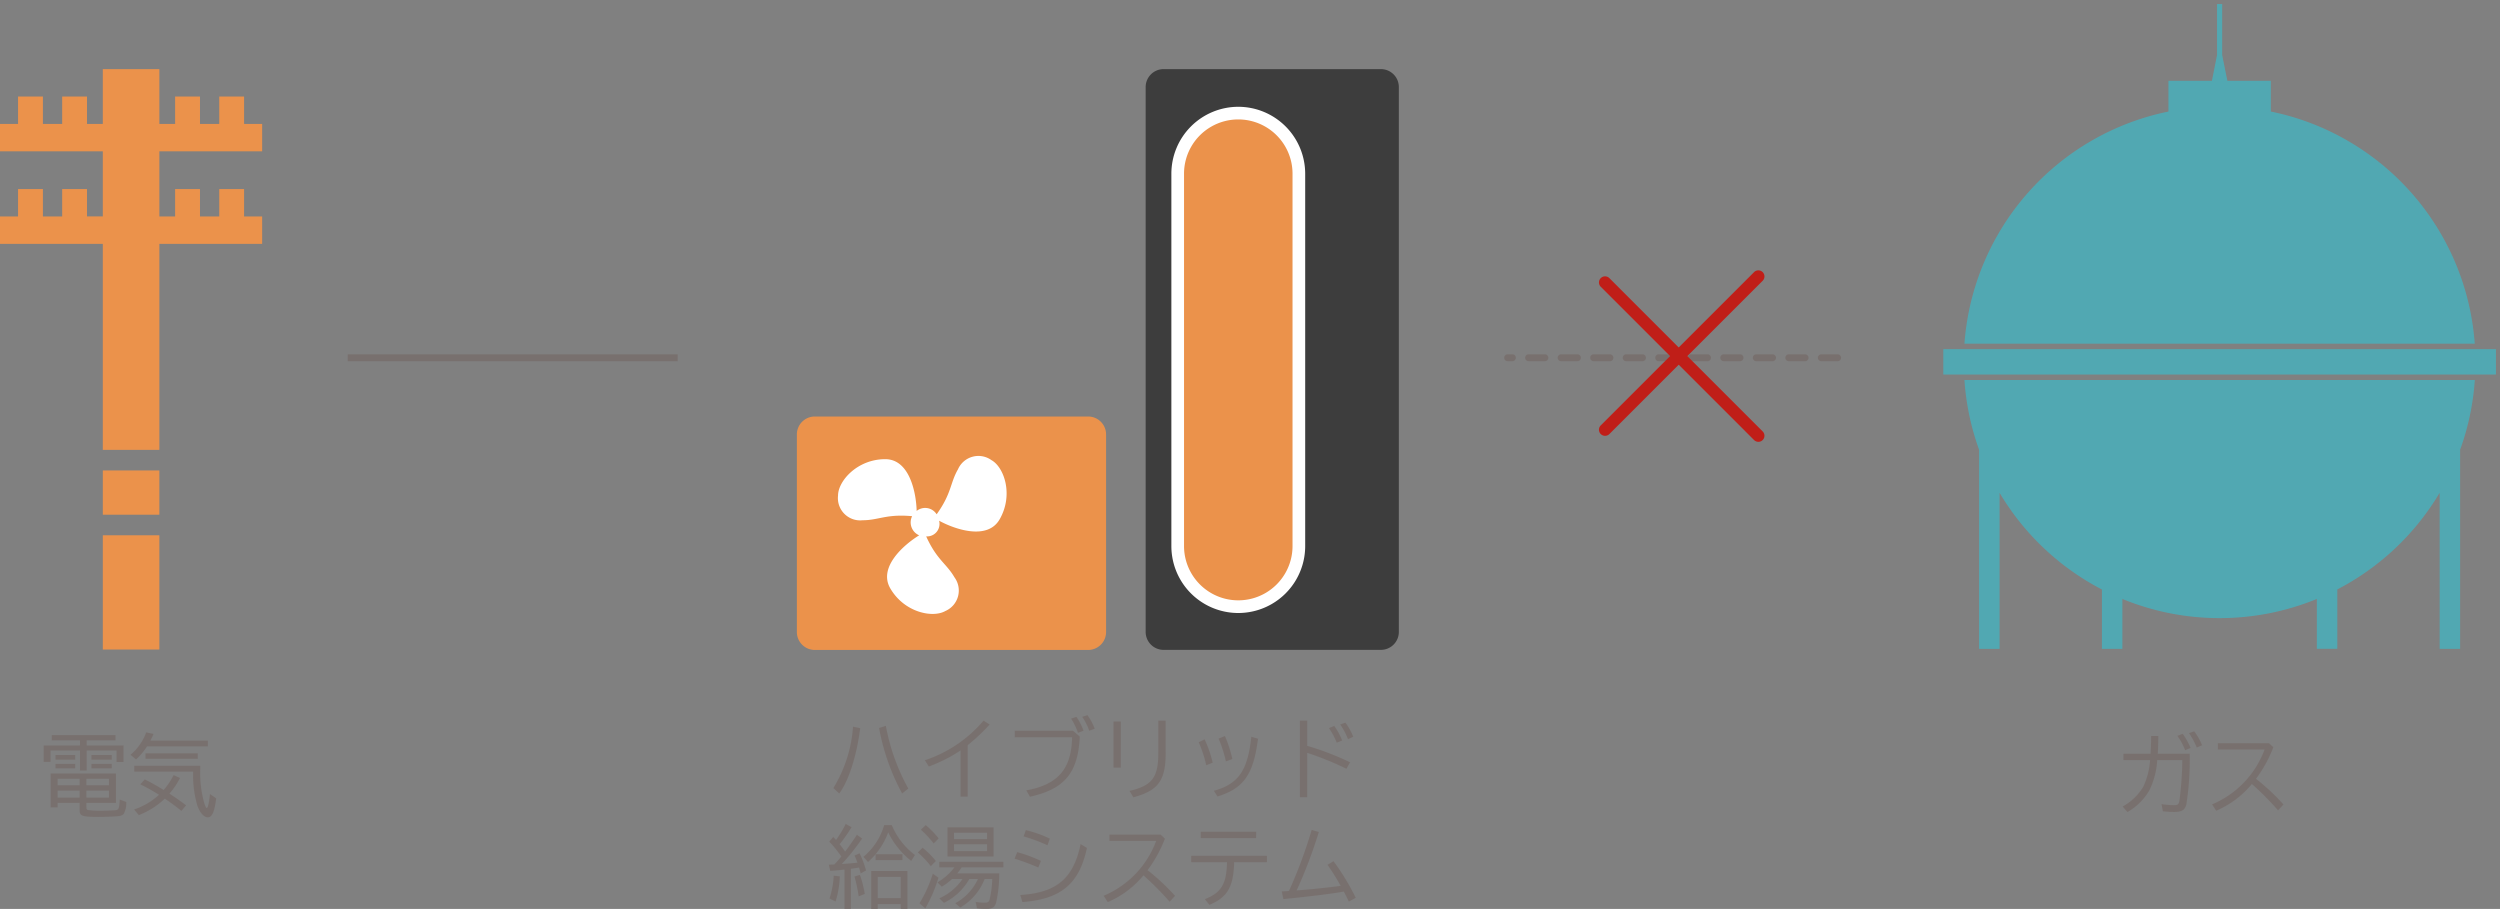 <svg xmlns="http://www.w3.org/2000/svg" width="307.467" height="111.787" viewBox="0 0 307.467 111.787"><rect x="0" y="0" width="307.467" height="111.787" fill="#808080" stroke="none"/><g transform="translate(-2389.518 11599.777)"><path d="M1.155-6.8v.781H4.433a9.23,9.23,0,0,1-.825,3.256A6.763,6.763,0,0,1,1.056-.308L1.65.374A7.389,7.389,0,0,0,4.345-2.3a9.894,9.894,0,0,0,.968-3.718h3.08a40.655,40.655,0,0,1-.352,4.994c-.088.462-.2.55-.682.55A9.886,9.886,0,0,1,5.841-.605l.165.88A11.939,11.939,0,0,0,7.359.363c.957,0,1.331-.22,1.529-.891A35.4,35.4,0,0,0,9.3-6.8H5.379c.044-.8.066-1.54.066-2.178h-.88c-.011.891-.033,1.584-.077,2.178Zm8.261-.715a9.451,9.451,0,0,0-.968-1.738L7.788-9a8.045,8.045,0,0,1,.957,1.771Zm1.408-.33a7.5,7.5,0,0,0-.968-1.716l-.638.231a9.036,9.036,0,0,1,.957,1.771ZM12.771-8.1v.781h5.742A11.7,11.7,0,0,1,12.056-.572l.506.781A11.587,11.587,0,0,0,16.951-3.08,35.833,35.833,0,0,1,20.174.165l.66-.726a26.734,26.734,0,0,0-3.377-3.157A15.976,15.976,0,0,0,19.591-7.6l-.539-.5Z" transform="translate(2649.518 -11500.277)" fill="#78706e"/><path d="M5.049-7.821H.583V-5.8H1.43v-1.4H5.049v2.453h.825V-7.194H9.548v1.408h.858V-7.821H5.874v-.627H9.416V-9.1H1.584v.649H5.049ZM5.841-.759h3.63V-4.367H1.441V-.2H2.3V-.759H5.005V.077c0,.792.253.891,2.354.891.858,0,2.035-.044,2.453-.1a.909.909,0,0,0,.627-.286,2.773,2.773,0,0,0,.3-1.452l-.8-.3C9.889-.132,9.823.066,9.5.132,9.328.165,8.327.209,7.59.209a11.2,11.2,0,0,1-1.5-.077C5.9.1,5.841.022,5.841-.22ZM5.005-3.718v.792H2.3v-.792Zm.836,0H8.613v.792H5.841ZM5.005-2.266v.858H2.3v-.858Zm.836,0H8.613v.858H5.841Zm-3.8-4.378v.572h2.42v-.572Zm0,1.089v.55h2.42v-.55ZM6.457-6.644v.572h2.5v-.572Zm0,1.089v.55h2.5v-.55Zm7.249-2.86a6.485,6.485,0,0,0,.385-.825l-.9-.187a6.352,6.352,0,0,1-1.925,2.75l.671.583A7.547,7.547,0,0,0,13.288-7.7h7.491v-.715Zm6.138,3.1H11.726V-4.6h7.238v.1A13.3,13.3,0,0,0,19.481-.44c.3.88.814,1.463,1.276,1.463.539,0,.836-.66,1.045-2.343l-.77-.528c-.088.979-.253,1.727-.385,1.727-.055,0-.165-.187-.275-.473a13.685,13.685,0,0,1-.528-4.4ZM12.287.748a9.684,9.684,0,0,0,3.19-2.024A24.45,24.45,0,0,1,17.523.231L18.1-.451c-.693-.528-.979-.737-2.046-1.441a9.707,9.707,0,0,0,1.3-1.925l-.792-.352a8.674,8.674,0,0,1-1.221,1.826c-.9-.55-1.5-.891-2.321-1.3l-.55.605a24.989,24.989,0,0,1,2.3,1.287A8.443,8.443,0,0,1,11.7.055Zm.825-7.6v.671h6.424v-.671Z" transform="translate(2394.305 -11500.277)" fill="#78706e"/><g transform="translate(2352.518 -12544.277)"><g transform="translate(37 953)"><path d="M19.6,23.7H32.242V20.333H30.02V16.962H26.965v3.371H24.594V16.962H21.538v3.371H19.6V13.59H12.643v6.743H10.7V16.962H7.648v3.371H5.277V16.962H2.221v3.371H0V23.7H12.643v8.008H10.7V28.341H7.648v3.371H5.277V28.341H2.221v3.371H0v3.373H12.643V60.419H19.6V35.085H32.242V31.712H30.02V28.341H26.965v3.371H24.594V28.341H21.538v3.371H19.6Z" transform="translate(0 -13.59)" fill="#eb924b"/><rect width="6.955" height="5.444" transform="translate(12.644 49.358)" fill="#eb924b"/><rect width="6.955" height="14.051" transform="translate(12.644 57.333)" fill="#eb924b"/></g><g transform="translate(135 953)"><path d="M537.83,72.135H504.2A2.208,2.208,0,0,0,502,74.34v24.3a2.208,2.208,0,0,0,2.205,2.206H537.83a2.208,2.208,0,0,0,2.2-2.206V74.34a2.208,2.208,0,0,0-2.2-2.205" transform="translate(-501.996 -29.41)" fill="#eb924b"/><path d="M589.785,13.526H563.047a2.207,2.207,0,0,0-2.2,2.205v67.02a2.206,2.206,0,0,0,2.2,2.2h26.738a2.207,2.207,0,0,0,2.2-2.2V15.731a2.208,2.208,0,0,0-2.2-2.205" transform="translate(-517.946 -13.526)" fill="#3d3d3d"/><path d="M527.842,79.331a2.745,2.745,0,0,0-4.142,1.108c-.987,1.711-.765,2.941-2.625,5.534a1.667,1.667,0,0,0-2.459-.413c-.048-2.113-.816-6.367-3.864-6.367-3.438,0-5.805,2.683-5.805,4.484a2.741,2.741,0,0,0,3.027,3.029c1.968,0,2.925-.8,6.084-.5a1.73,1.73,0,0,0,.868,2.353c-1.813,1.108-5.074,3.89-3.558,6.515,1.721,2.979,5.227,3.688,6.787,2.79a2.744,2.744,0,0,0,1.111-4.14c-.988-1.707-2.163-2.131-3.477-5.033a1.536,1.536,0,0,0,1.586-1.93c1.854,1.018,5.918,2.475,7.441-.16,1.725-2.981.584-6.372-.973-7.274" transform="translate(-503.88 -31.221)" fill="#fff"/><path d="M574.339,19.882a8.238,8.238,0,0,0-8.23,8.228v45.8a8.229,8.229,0,0,0,16.458,0V28.11a8.237,8.237,0,0,0-8.228-8.228" transform="translate(-520.046 -15.248)" fill="#fff"/><path d="M581.589,74.489a6.672,6.672,0,0,1-13.344,0v-45.8a6.672,6.672,0,0,1,13.344,0Z" transform="translate(-520.625 -15.828)" fill="#eb924b"/></g><path d="M63.562,79.3H61.044V60.111A31.541,31.541,0,0,1,48.459,71.993v7.3H45.941V73.163a31.5,31.5,0,0,1-23.917,0V79.3H19.509v-7.3A31.559,31.559,0,0,1,6.921,60.109V79.3H4.4V54.81A31.348,31.348,0,0,1,2.6,46.234H65.37a31.336,31.336,0,0,1-1.808,8.578V79.3Zm4.405-33.736H0V42.438H67.967v3.123Zm-2.605-3.8H2.6A31.464,31.464,0,0,1,27.689,13.219V9.441h5.345l.634-3.176V0H34.3V6.264l.637,3.176h5.342v3.778a31.216,31.216,0,0,1,9.529,3.633A31.423,31.423,0,0,1,65.362,41.764Z" transform="translate(276 945)" fill="#51a8b2"/><path d="M63.562,79.8H60.544V61.838A32.035,32.035,0,0,1,48.959,72.295v7.5H45.441V73.9a32.006,32.006,0,0,1-22.917,0v5.9H19.009v-7.5A32.055,32.055,0,0,1,7.421,61.836V79.8H3.9V54.9A31.854,31.854,0,0,1,2.1,46.268l-.014-.207H-.5V41.938H2.091l.015-.209A31.966,31.966,0,0,1,27.189,12.813V8.941h5.435l.544-2.726V-.5H34.8V6.215l.547,2.726h5.433v3.872a31.712,31.712,0,0,1,9.281,3.607,31.923,31.923,0,0,1,15.8,25.309l.015.21h2.592v4.123H65.883l-.014.207A31.843,31.843,0,0,1,64.062,54.9V79.8Zm-2.018-1h1.518V54.724l.03-.083a30.81,30.81,0,0,0,1.738-7.907H3.137a30.814,30.814,0,0,0,1.737,7.905l.03.083V78.8H6.421V58.29l.93,1.563a31.059,31.059,0,0,0,12.389,11.7l.27.14V78.8h1.515v-6.38l.69.284a31,31,0,0,0,23.536,0l.69-.284V78.8h1.518V71.689l.27-.14A31.041,31.041,0,0,0,60.615,59.855l.93-1.564ZM.5,45.061H67.467V42.938H.5Zm2.647-3.8H64.82A30.964,30.964,0,0,0,40.177,13.709l-.4-.081V9.941H34.525l-.541-2.7-.539,2.7H28.189v3.687l-.4.081a30.714,30.714,0,0,0-9.376,3.574A30.926,30.926,0,0,0,3.147,41.264Z" transform="translate(276 945)" fill="rgba(0,0,0,0)"/><path d="M40.58.425H0v-.85H40.58Z" transform="translate(79.767 988.5)" fill="#78706e"/><path d="M40.58.425h-2A.425.425,0,0,1,38.155,0a.425.425,0,0,1,.425-.425h2A.425.425,0,0,1,41.005,0,.425.425,0,0,1,40.58.425Zm-4,0h-2A.425.425,0,0,1,34.155,0a.425.425,0,0,1,.425-.425h2A.425.425,0,0,1,37.005,0,.425.425,0,0,1,36.58.425Zm-4,0h-2A.425.425,0,0,1,30.155,0a.425.425,0,0,1,.425-.425h2A.425.425,0,0,1,33.005,0,.425.425,0,0,1,32.58.425Zm-4,0h-2A.425.425,0,0,1,26.155,0a.425.425,0,0,1,.425-.425h2A.425.425,0,0,1,29.005,0,.425.425,0,0,1,28.58.425Zm-4,0h-2A.425.425,0,0,1,22.155,0a.425.425,0,0,1,.425-.425h2A.425.425,0,0,1,25.005,0,.425.425,0,0,1,24.58.425Zm-4,0h-2A.425.425,0,0,1,18.155,0a.425.425,0,0,1,.425-.425h2A.425.425,0,0,1,21.005,0,.425.425,0,0,1,20.58.425Zm-4,0h-2A.425.425,0,0,1,14.155,0a.425.425,0,0,1,.425-.425h2A.425.425,0,0,1,17.005,0,.425.425,0,0,1,16.58.425Zm-4,0h-2A.425.425,0,0,1,10.155,0a.425.425,0,0,1,.425-.425h2A.425.425,0,0,1,13.005,0,.425.425,0,0,1,12.58.425Zm-4,0h-2A.425.425,0,0,1,6.155,0,.425.425,0,0,1,6.58-.425h2A.425.425,0,0,1,9.005,0,.425.425,0,0,1,8.58.425Zm-4,0h-2A.425.425,0,0,1,2.155,0,.425.425,0,0,1,2.58-.425h2A.425.425,0,0,1,5.005,0,.425.425,0,0,1,4.58.425Zm-4,0H0A.425.425,0,0,1-.425,0,.425.425,0,0,1,0-.425H.58A.425.425,0,0,1,1.005,0,.425.425,0,0,1,.58.425Z" transform="translate(222.42 988.5)" fill="#78706e"/><path d="M18.853,19.6a.748.748,0,0,1-.53-.22L-.53.53A.75.75,0,0,1-.53-.53.75.75,0,0,1,.53-.53L19.383,18.324a.75.75,0,0,1-.53,1.28Z" transform="translate(234.402 979.237)" fill="#c01e18"/><path d="M0,19.6a.748.748,0,0,1-.53-.22.75.75,0,0,1,0-1.061L18.324-.53a.75.75,0,0,1,1.061,0,.75.75,0,0,1,0,1.061L.53,19.385A.748.748,0,0,1,0,19.6Z" transform="translate(234.4 978.5)" fill="#c01e18"/></g><path d="M1.54.044c1.177-1.6,2.134-4.609,2.574-8.03l-.88-.187A16.752,16.752,0,0,1,.814-.616Zm8.492-.605A25.2,25.2,0,0,1,7.271-8.272l-.836.264A26.983,26.983,0,0,0,9.273.044Zm6.424.99h.88V-5.9a22.127,22.127,0,0,0,2.695-2.541l-.748-.473a16.056,16.056,0,0,1-7.216,4.873l.484.77a18.29,18.29,0,0,0,3.905-1.98Zm6.666-8.1v.8h7.051c-.066,3.894-1.738,5.83-5.632,6.534l.451.781c4.268-.946,5.918-2.937,6.127-7.4l-.836-.715Zm8.459,0a7.453,7.453,0,0,0-.869-1.705l-.66.209A8.086,8.086,0,0,1,30.9-7.414Zm1.375-.253a7.29,7.29,0,0,0-.891-1.661l-.649.2a7.182,7.182,0,0,1,.869,1.716Zm2.31-.88v5.665h.9V-8.8Zm5.511-.11v3.7c.044,3.256-.693,4.279-3.542,4.939l.473.792c3.146-.847,4.026-2.134,3.971-5.742V-8.91Zm6.688,5.17a15.2,15.2,0,0,0-.99-2.871l-.726.363a14.936,14.936,0,0,1,.924,2.827Zm2.42-.451a15.559,15.559,0,0,0-.913-2.827l-.781.319a15.449,15.449,0,0,1,.9,2.805ZM48.059.418c3.234-1.012,4.411-2.7,4.983-7.106l-.825-.242c-.44,4.169-1.584,5.808-4.609,6.644ZM58.19-8.921V.5h.9V-4.95A35.629,35.629,0,0,1,63.91-2.992l.451-.8a35.391,35.391,0,0,0-5.269-2.024v-3.1Zm5.2,2.453a7.725,7.725,0,0,0-.979-1.793L61.765-8A9.479,9.479,0,0,1,62.722-6.2Zm1.364-.462a7.554,7.554,0,0,0-.968-1.738l-.638.231a8.327,8.327,0,0,1,.957,1.8ZM.429,9.559C.99,9.526,1.661,9.471,2.178,9.4v4.84H2.97V9.306l.154-.022c.451-.066.605-.088.847-.132.066.2.143.506.2.726l.66-.363A11.23,11.23,0,0,0,4.037,7.4l-.616.286a7.376,7.376,0,0,1,.352.869c-.33.044-1.4.132-1.925.165a26.031,26.031,0,0,0,2.5-3.135l-.638-.462c-.462.715-.957,1.419-1.452,2.068-.209-.308-.429-.605-.671-.9a19.437,19.437,0,0,0,1.463-2.1l-.715-.4A14.929,14.929,0,0,1,1.144,5.764c-.11-.121-.187-.2-.352-.374l-.484.583A13.284,13.284,0,0,1,1.793,7.8c-.374.451-.572.671-.847.968a.95.95,0,0,1-.165.011c-.033,0-.22.011-.528.022Zm9.493.022H5.467v4.664h.8v-.594H9.1v.594h.825Zm-3.652.726H9.1v2.6H6.27ZM1.089,13.332a11.9,11.9,0,0,0,.517-3.091l-.748-.088a10.817,10.817,0,0,1-.517,2.805ZM4.675,12.4a13.681,13.681,0,0,0-.594-2.343l-.671.2A17.8,17.8,0,0,1,3.927,12.7Zm.4-3.927A8.992,8.992,0,0,0,7.557,4.829a10.142,10.142,0,0,0,2.827,3.509l.462-.726A8.835,8.835,0,0,1,8,3.938H7.062A7.888,7.888,0,0,1,4.51,7.832Zm.935-.957v.715h3.3V7.513ZM20.361,10.56a.214.214,0,0,1-.011.088,12.017,12.017,0,0,1-.33,2.486c-.1.264-.22.341-.6.341a8.181,8.181,0,0,1-1.1-.088l.154.77a8.81,8.81,0,0,0,1.111.077c.781,0,1.067-.176,1.243-.759a16.038,16.038,0,0,0,.385-3.6H16.06a7.993,7.993,0,0,0,.528-.748h5.137V8.448H13.838V9.13H15.7a6.916,6.916,0,0,1-2.09,1.848l.539.528a6.656,6.656,0,0,0,1.265-.946H16.7a6.71,6.71,0,0,1-2.849,2.376l.561.561A7.224,7.224,0,0,0,17.5,10.626l.044-.066H18.6a6.482,6.482,0,0,1-2.794,2.981l.616.528a6.968,6.968,0,0,0,3-3.509Zm.154-6.347H14.85V7.788h5.665Zm-4.862.66h4.059v.781H15.653Zm0,1.419h4.059v.836H15.653Zm-1.892-.726a11.787,11.787,0,0,0-1.584-1.628l-.6.561a12.965,12.965,0,0,1,1.573,1.694ZM13.42,8.349a10.357,10.357,0,0,0-1.628-1.628L11.2,7.3a11.644,11.644,0,0,1,1.6,1.683Zm-1.3,5.819a17.241,17.241,0,0,0,1.617-3.773l-.693-.484a15.908,15.908,0,0,1-1.639,3.641ZM27.434,5.6a14.036,14.036,0,0,0-2.948-1.045l-.275.77a20.728,20.728,0,0,1,2.937,1.089ZM26.345,8.338A18.464,18.464,0,0,0,23.43,7.26l-.33.8a28.7,28.7,0,0,1,2.915,1.089ZM24.057,13.4c4.752-.352,7.007-2.244,7.942-6.655l-.781-.473c-.858,4.213-2.948,5.984-7.414,6.259ZM34.771,5.1v.781h5.742a11.7,11.7,0,0,1-6.457,6.743l.506.781a11.587,11.587,0,0,0,4.389-3.289,35.833,35.833,0,0,1,3.223,3.245l.66-.726a26.734,26.734,0,0,0-3.377-3.157A15.976,15.976,0,0,0,41.591,5.6l-.539-.5ZM44.825,7.711V8.5h4.4c-.055,2.673-.682,3.729-2.717,4.543l.55.7c2.222-.913,2.97-2.211,3.047-5.247h4.037V7.711ZM46,4.752v.781h6.809V4.752Zm10.164,8.283c3.223-.319,5.962-.66,7.436-.924l.055.121c.1.187.187.352.275.528.033.077.121.253.264.55l.011.033.858-.462a29.359,29.359,0,0,0-2.739-4.51l-.737.451a26.317,26.317,0,0,1,1.617,2.585c-1.529.209-3.608.429-5.412.561a59.356,59.356,0,0,0,2.728-7.183l-.88-.264a57.317,57.317,0,0,1-2.794,7.513c-.308.022-.726.055-.891.055Z" transform="translate(2491.197 -11502.235)" fill="#78706e"/></g></svg>